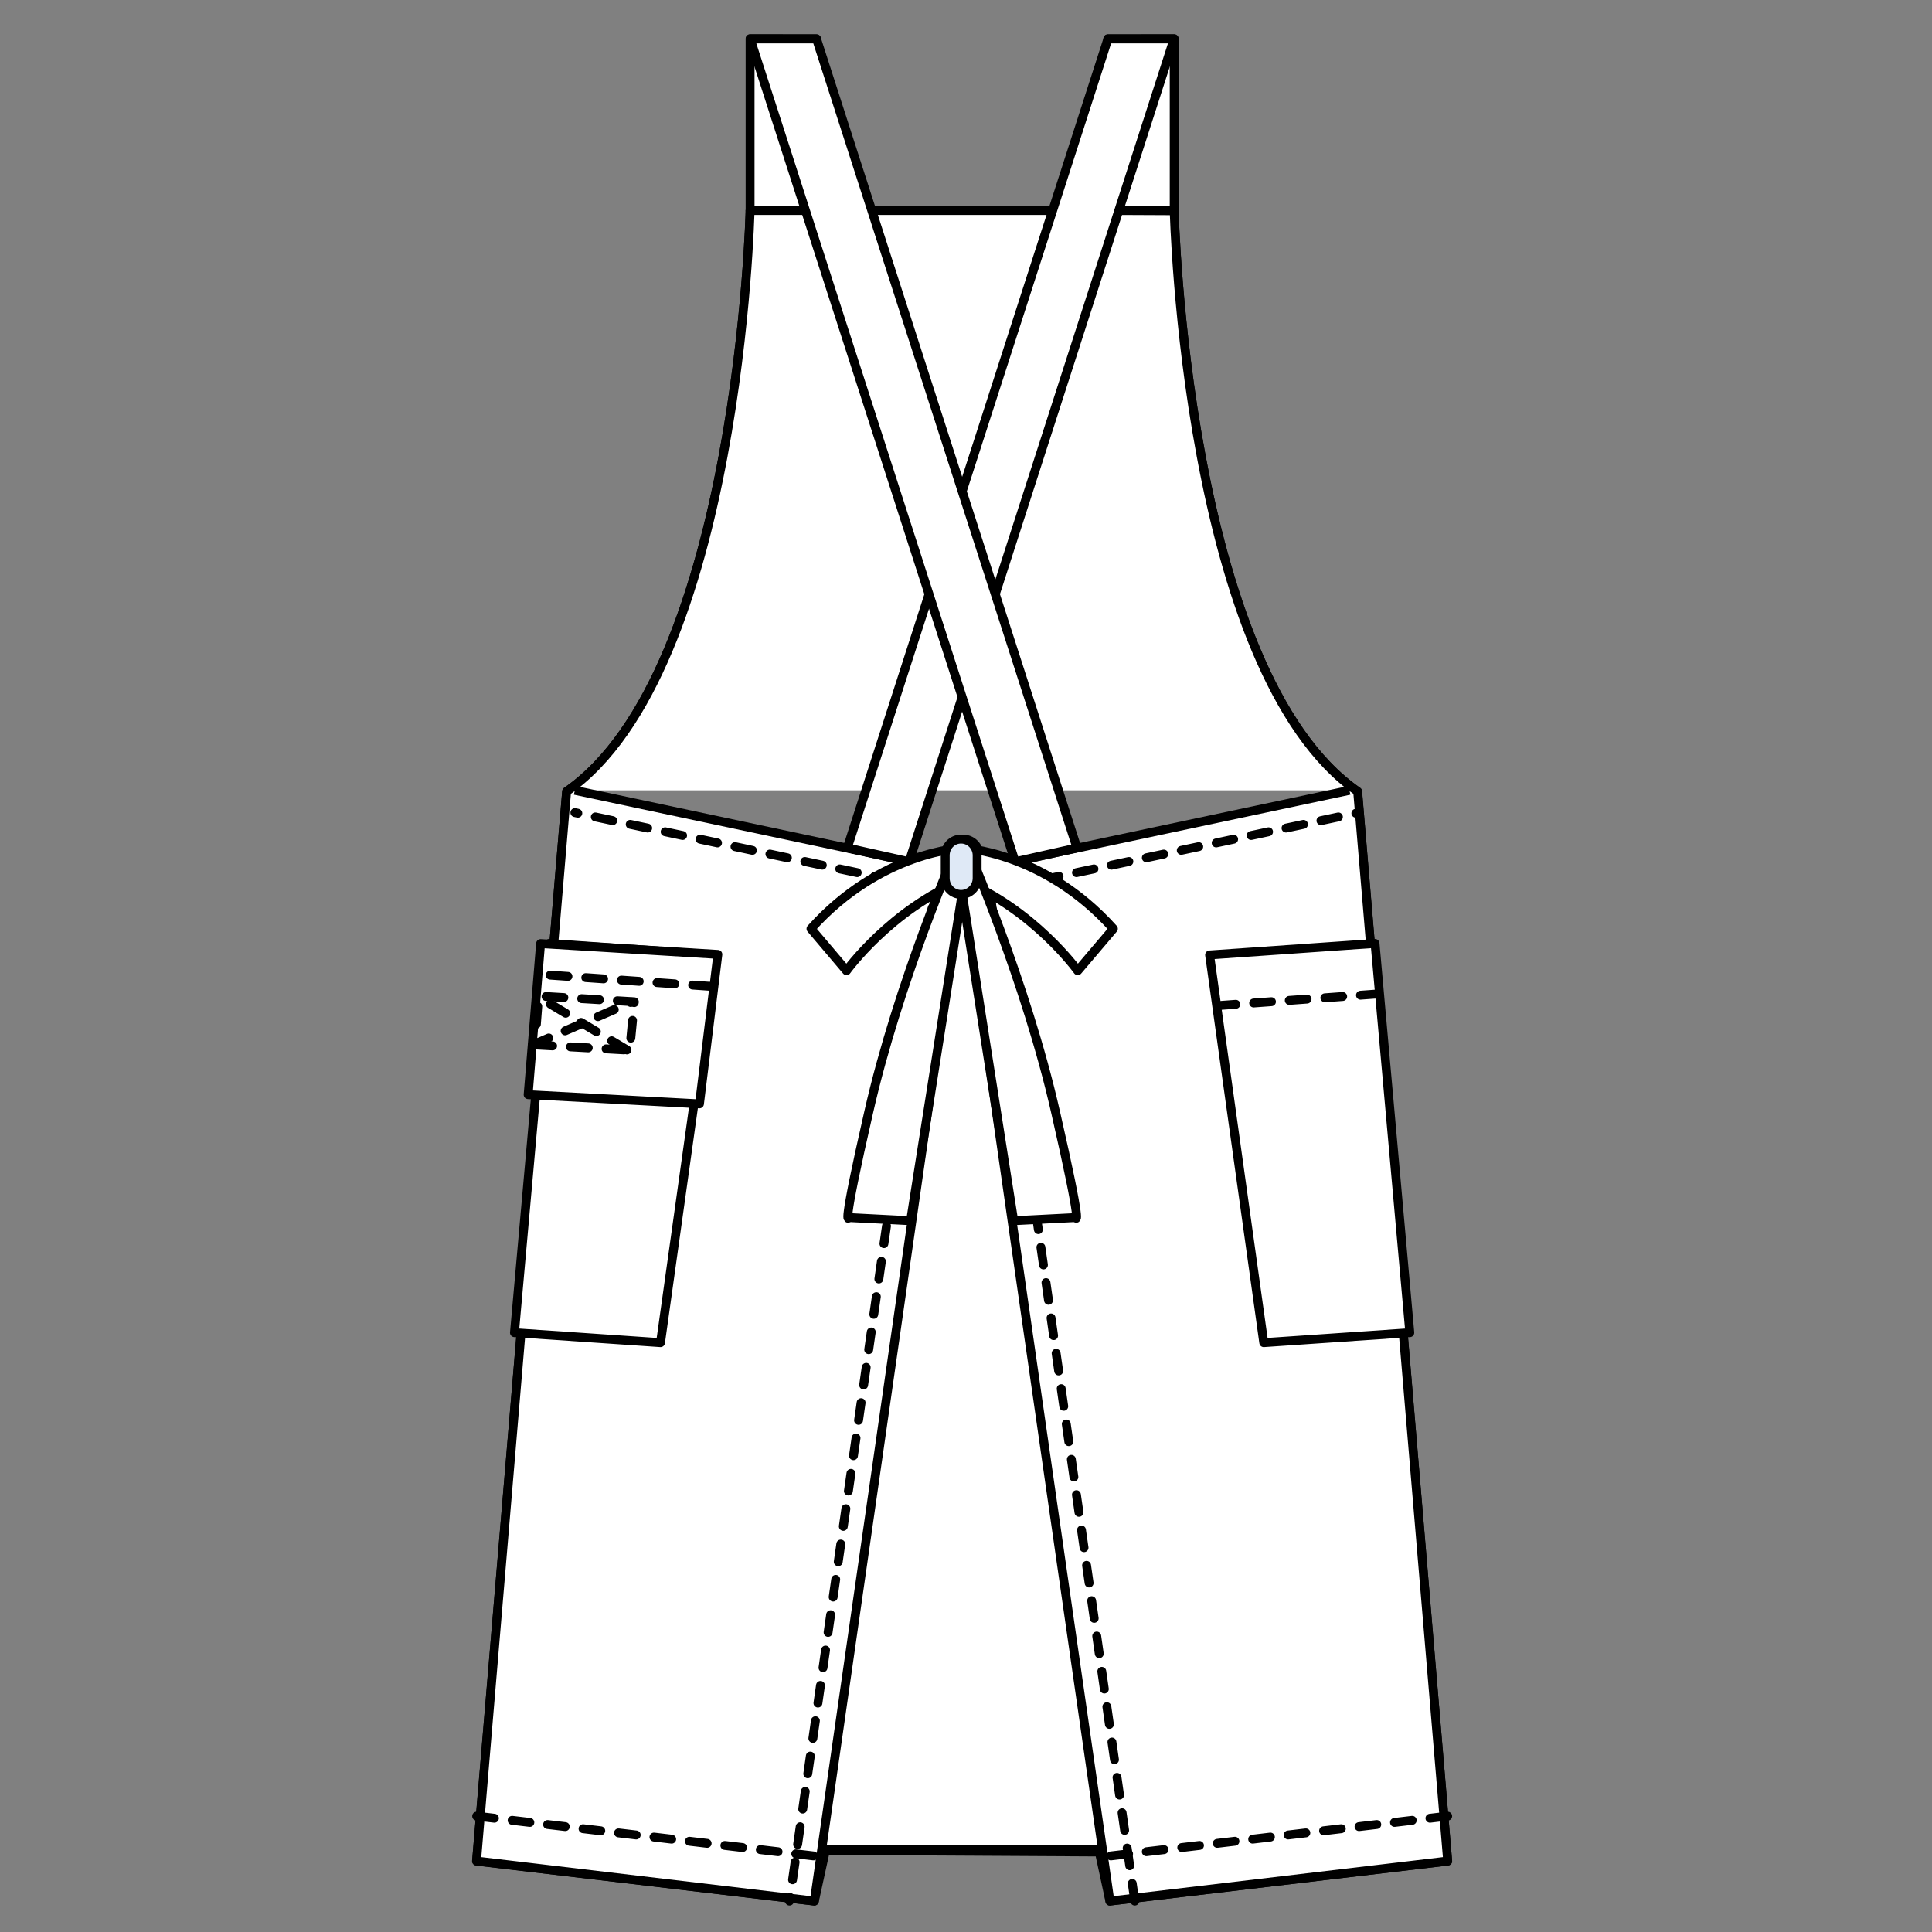 <?xml version="1.0" encoding="UTF-8"?>
<svg id="_レイヤー_1" xmlns="http://www.w3.org/2000/svg" version="1.1" viewBox="0 0 250 250">
  <rect x="0" y="0" width="250" height="250" fill="#808080" stroke="none"/>
  <!-- Generator: Adobe Illustrator 29.0.0, SVG Export Plug-In . SVG Version: 2.1.0 Build 186)  -->
  <defs>
    <style>
      .st0, .st1, .st2 {
        fill: none;
        stroke: #000;
        stroke-linejoin: round;
        stroke-width: 1.15px;
      }

      .st1 {
        stroke-dasharray: 2.31 2.31;
      }

      .st1, .st2 {
        stroke-linecap: round;
      }

      .st3 {
        fill: #fff;
      }

      .st4 {
        fill: #dfe9f6;
      }
    </style>
  </defs>
  <path class="st0" d="M143.62,246l43.71-5.17-11.66-138.4c-22.34-15.53-23.73-75.18-23.73-75.18h-27.49.09-27.48s-1.39,59.65-23.74,75.18l-11.65,138.4,43.71,5.17,1.43-6.55,35.44.2,1.37,6.36Z"/>
  <polygon class="st3" points="145.68 239.37 124.55 239.37 124.57 239.37 103.15 239.37 124.48 112.5 145.68 239.37"/>
  <polygon class="st0" points="145.68 239.37 124.55 239.37 124.57 239.37 103.15 239.37 124.48 112.5 145.68 239.37"/>
  <polygon class="st3" points="97.06 27.26 105.66 27.22 105.66 5.01 97.06 5 97.06 27.26"/>
  <polygon class="st0" points="97.06 27.26 97.06 5 105.66 5.01 105.66 27.22 97.06 27.26"/>
  <g>
    <path class="st3" d="M126.7,113.64c0,1.17-.91,2.1-2.07,2.1s-2.06-.93-2.06-2.1v-2.96c0-1.15.91-2.1,2.06-2.1s2.07.94,2.07,2.1v2.96Z"/>
    <path class="st2" d="M126.7,113.64c0,1.17-.91,2.1-2.07,2.1s-2.06-.93-2.06-2.1v-2.96c0-1.15.91-2.1,2.06-2.1s2.07.94,2.07,2.1v2.96Z"/>
    <path class="st3" d="M174.62,102.27l-50.14,10.63,19.14,133.1,43.71-5.18-11.65-138.41c-22.35-15.53-23.74-75.17-23.74-75.17h-27.48.08-27.48s-1.39,59.64-23.74,75.17l-11.66,138.41,43.71,5.18,19.1-133.1-50.09-10.63"/>
    <path class="st0" d="M174.62,102.27l-50.14,10.63,19.14,133.1,43.71-5.18-11.65-138.41c-22.35-15.53-23.74-75.17-23.74-75.17h-27.48.08-27.48s-1.39,59.64-23.74,75.17l-11.66,138.41,43.71,5.18,19.1-133.1-50.09-10.63"/>
    <polygon class="st3" points="151.94 27.26 151.94 5 143.35 5.01 143.35 27.22 151.94 27.26"/>
    <polygon class="st0" points="151.94 27.26 151.94 5 143.35 5.01 143.35 27.22 151.94 27.26"/>
    <polygon class="st3" points="109.64 109.72 117.64 111.51 151.92 5.04 143.36 5.04 109.64 109.72"/>
    <polygon class="st0" points="109.64 109.72 117.64 111.51 151.92 5.04 143.36 5.04 109.64 109.72"/>
    <polygon class="st3" points="139.36 109.72 131.36 111.51 97.08 5.04 105.66 5.04 139.36 109.72"/>
    <polygon class="st0" points="139.36 109.72 131.36 111.51 97.08 5.04 105.66 5.04 139.36 109.72"/>
    <line class="st3" x1="187.33" y1="235.01" x2="143.62" y2="240.17"/>
    <line class="st1" x1="187.33" y1="235.01" x2="143.62" y2="240.17"/>
    <polygon class="st3" points="182.43 172.45 163.53 173.74 156.52 123.57 177.93 122.08 182.43 172.45"/>
    <polygon class="st0" points="182.43 172.45 163.53 173.74 156.52 123.57 177.93 122.08 182.43 172.45"/>
    <line class="st3" x1="178.35" y1="128.61" x2="158.05" y2="130.09"/>
    <line class="st1" x1="178.35" y1="128.61" x2="158.05" y2="130.09"/>
    <line class="st3" x1="124.48" y1="115.8" x2="74.39" y2="105.15"/>
    <line class="st1" x1="124.48" y1="115.8" x2="74.39" y2="105.15"/>
    <line class="st3" x1="125.74" y1="115.8" x2="175.84" y2="105.15"/>
    <line class="st1" x1="125.74" y1="115.8" x2="175.84" y2="105.15"/>
    <line class="st3" x1="121.28" y1="112.91" x2="102.16" y2="246"/>
    <line class="st1" x1="121.28" y1="112.91" x2="102.16" y2="246"/>
    <line class="st3" x1="146.84" y1="246" x2="127.73" y2="112.91"/>
    <line class="st1" x1="146.84" y1="246" x2="127.73" y2="112.91"/>
    <path class="st3" d="M124.55,109.74s-10.56.35-19.61,10.44l4.6,5.43s5.71-7.91,15.01-11.72v-4.15Z"/>
    <path class="st0" d="M124.55,109.74s-10.56.35-19.61,10.44l4.6,5.43s5.71-7.91,15.01-11.72v-4.15Z"/>
    <path class="st3" d="M123.74,109.88s-7.49,17.09-11.34,34.07c-3.61,15.78-2.55,13.6-2.55,13.6l7.98.41,6.63-42.04-.03-6.92-.69.87Z"/>
    <path class="st0" d="M123.74,109.88s-7.49,17.09-11.34,34.07c-3.61,15.78-2.55,13.6-2.55,13.6l7.98.41,6.63-42.04-.03-6.92-.69.87Z"/>
    <path class="st3" d="M124.46,109.74s10.56.35,19.61,10.44l-4.61,5.43s-5.69-7.91-15-11.72v-4.15Z"/>
    <path class="st0" d="M124.46,109.74s10.56.35,19.61,10.44l-4.61,5.43s-5.69-7.91-15-11.72v-4.15Z"/>
    <path class="st3" d="M125.26,109.88s7.49,17.09,11.34,34.07c3.61,15.78,2.57,13.6,2.57,13.6l-8,.41-6.61-42.04v-6.92l.7.87Z"/>
    <path class="st0" d="M125.26,109.88s7.49,17.09,11.34,34.07c3.61,15.78,2.57,13.6,2.57,13.6l-8,.41-6.61-42.04v-6.92l.7.87Z"/>
    <path class="st4" d="M122.31,113.64c0,1.17.92,2.1,2.05,2.1s2.08-.93,2.08-2.1v-2.96c0-1.15-.93-2.1-2.08-2.1s-2.05.94-2.05,2.1v2.96Z"/>
    <path class="st0" d="M122.31,113.64c0,1.17.92,2.1,2.05,2.1s2.08-.93,2.08-2.1v-2.96c0-1.15-.93-2.1-2.08-2.1s-2.05.94-2.05,2.1v2.96Z"/>
    <polygon class="st3" points="66.57 172.45 85.47 173.74 92.5 123.57 71.06 122.08 66.57 172.45"/>
    <polygon class="st0" points="66.57 172.45 85.47 173.74 92.5 123.57 71.06 122.08 66.57 172.45"/>
    <polygon class="st3" points="68.34 141.65 90.51 142.84 92.89 123.5 69.95 122.1 68.34 141.65"/>
    <polygon class="st0" points="68.34 141.65 90.51 142.84 92.89 123.5 69.95 122.1 68.34 141.65"/>
    <line class="st3" x1="91.93" y1="127.63" x2="70.74" y2="126.15"/>
    <line class="st1" x1="91.93" y1="127.63" x2="70.74" y2="126.15"/>
    <polygon class="st1" points="69.2 135.21 81.48 135.89 82.08 129.63 69.69 128.89 69.2 135.21"/>
    <line class="st3" x1="81.13" y1="135.86" x2="69.39" y2="128.83"/>
    <line class="st1" x1="81.13" y1="135.86" x2="69.39" y2="128.83"/>
    <line class="st3" x1="68.89" y1="135.23" x2="81.74" y2="129.66"/>
    <line class="st1" x1="68.89" y1="135.23" x2="81.74" y2="129.66"/>
    <line class="st3" x1="61.68" y1="235.01" x2="105.38" y2="240.17"/>
    <line class="st1" x1="61.68" y1="235.01" x2="105.38" y2="240.17"/>
  </g>
</svg>